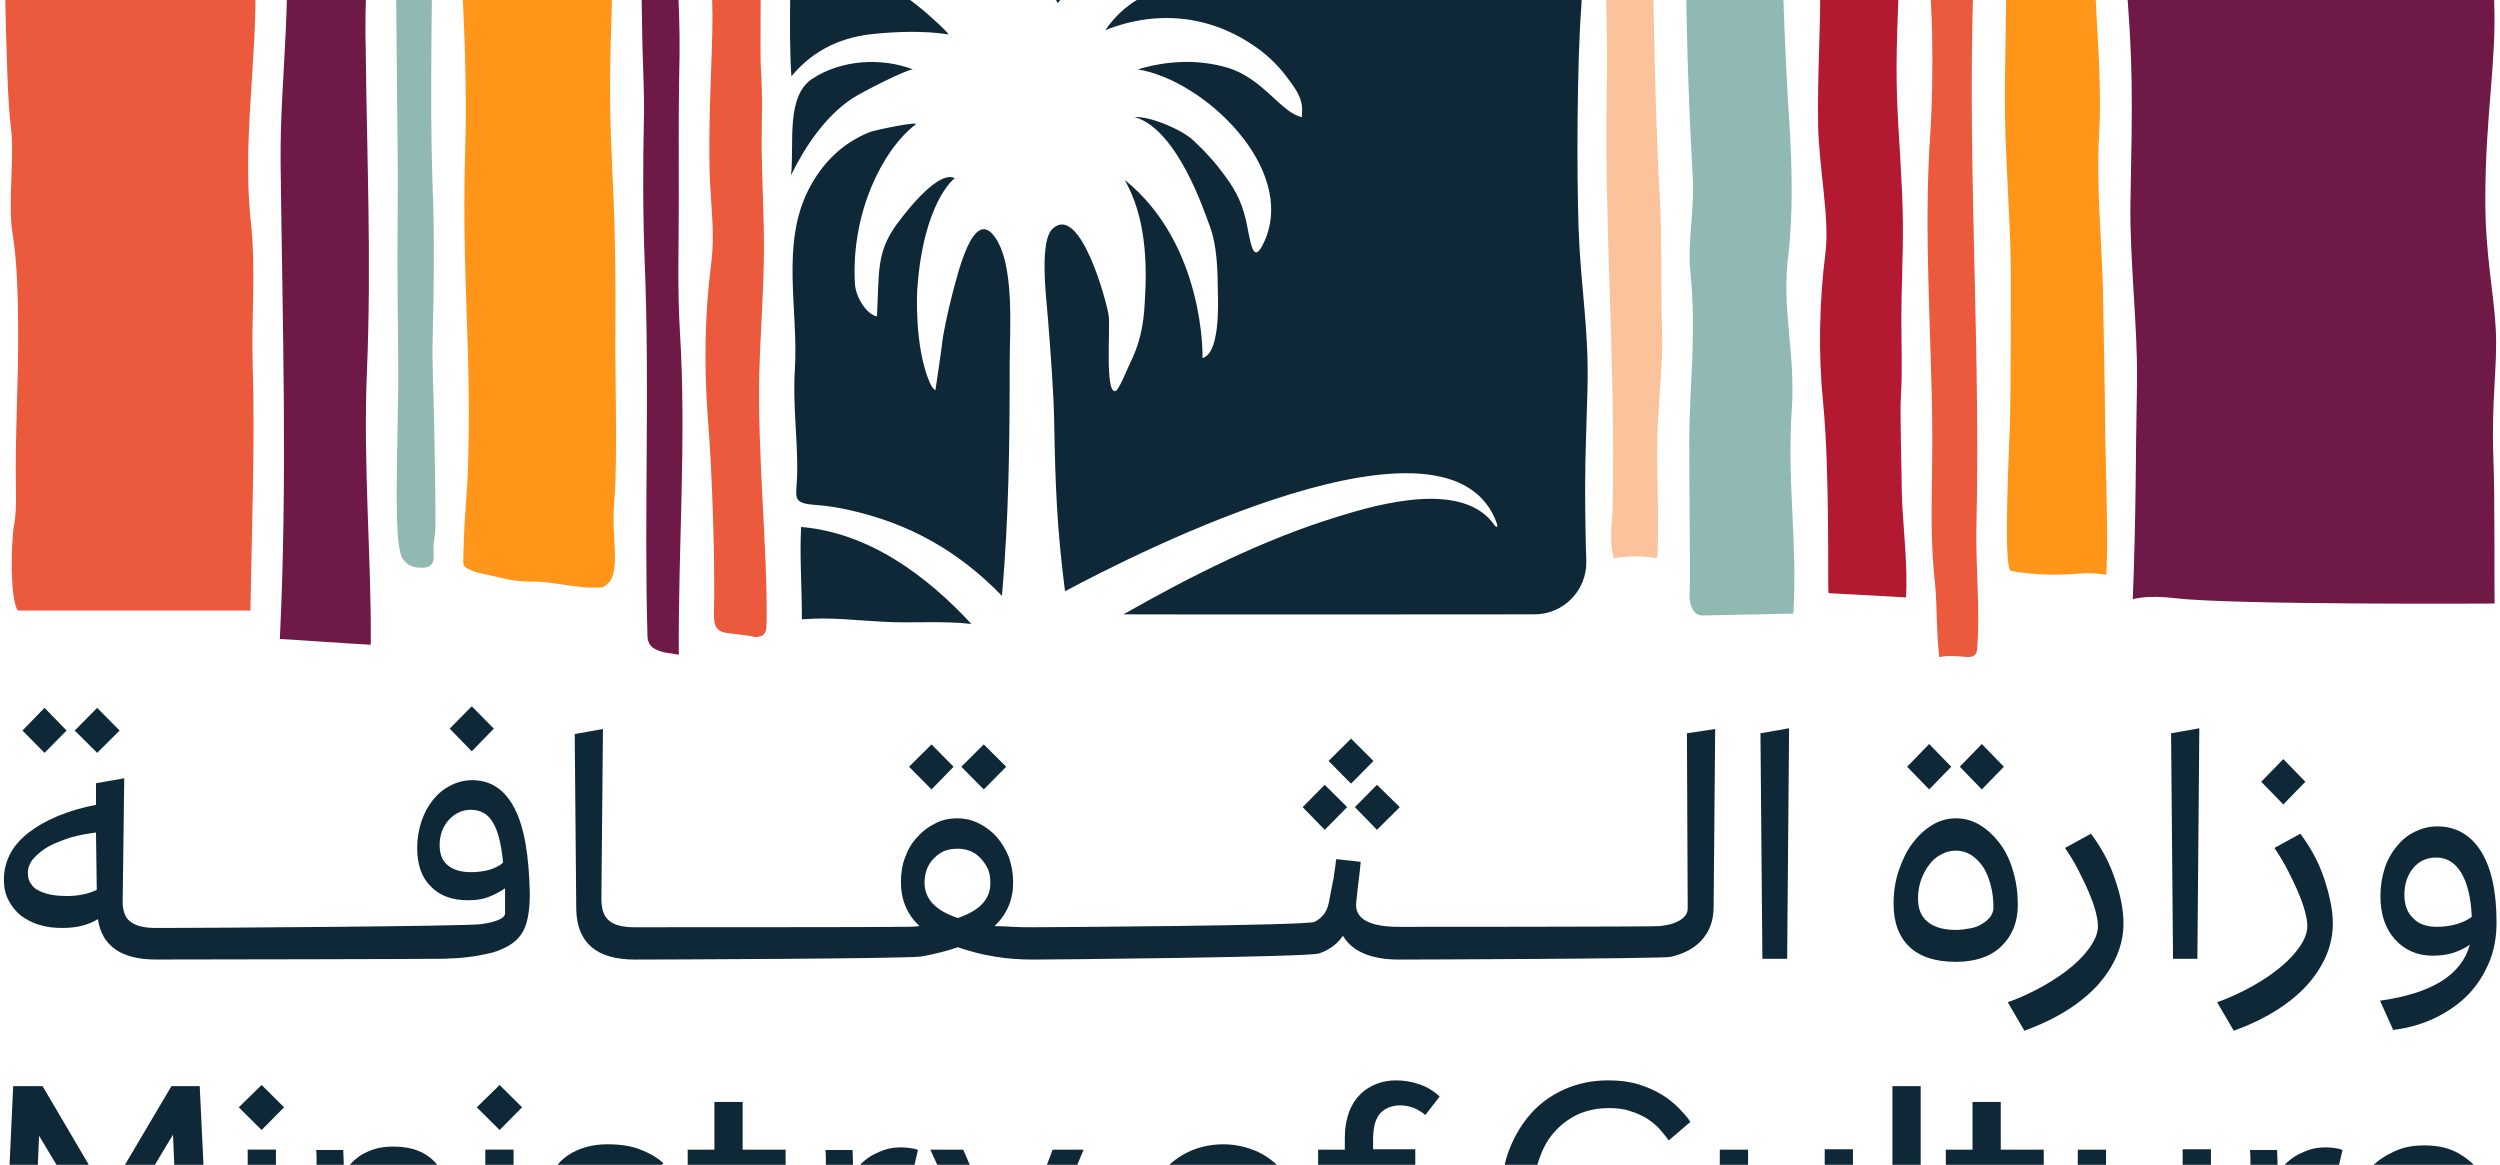 <svg width="88" height="41" viewBox="0 0 88 41" fill="none" xmlns="http://www.w3.org/2000/svg">
<g clip-path="url(#clip0_320_39241)">
<path d="M4.21 25.715L3.42 24.916L2.63 25.715L3.42 26.501L4.21 25.715Z" fill="#0F2837"/>
<path d="M2.344 25.715L1.567 24.916L0.791 25.715L1.567 26.501L2.344 25.715Z" fill="#0F2837"/>
<path d="M17.382 25.647L16.606 24.861L15.829 25.647L16.606 26.446L17.382 25.647Z" fill="#0F2837"/>
<path d="M18.118 28.465C17.778 27.801 17.287 27.462 16.62 27.462C16.347 27.462 16.088 27.53 15.857 27.652C15.612 27.774 15.421 27.936 15.244 28.153C15.067 28.37 14.931 28.627 14.835 28.912C14.74 29.21 14.685 29.508 14.685 29.846C14.685 30.429 14.835 30.876 15.162 31.201C15.475 31.526 15.911 31.689 16.47 31.689C16.729 31.689 16.96 31.662 17.178 31.581C17.396 31.499 17.601 31.391 17.778 31.269V32.15C17.778 32.312 17.505 32.447 16.947 32.529C16.388 32.61 6.88 32.664 5.776 32.664H5.477C5.054 32.664 4.768 32.583 4.578 32.434C4.387 32.285 4.305 32.014 4.319 31.662L4.373 27.395L3.379 27.571V28.329C2.357 28.532 1.567 28.871 0.995 29.318C0.423 29.765 0.137 30.321 0.137 30.971C0.137 31.242 0.191 31.486 0.3 31.689C0.409 31.906 0.559 32.082 0.736 32.231C0.927 32.366 1.145 32.488 1.39 32.556C1.649 32.637 1.908 32.664 2.194 32.664C2.684 32.664 3.093 32.569 3.447 32.353C3.583 33.301 4.278 33.775 5.477 33.775H5.776C6.226 33.775 15.298 33.761 15.639 33.748C15.979 33.734 16.279 33.721 16.538 33.68C16.797 33.653 17.028 33.599 17.219 33.558C17.41 33.518 17.587 33.45 17.75 33.369C18.077 33.22 18.309 33.003 18.445 32.718C18.581 32.434 18.649 32.014 18.649 31.445C18.622 30.131 18.459 29.128 18.118 28.465ZM17.219 30.619C17.015 30.673 16.797 30.7 16.579 30.7C16.225 30.7 15.952 30.619 15.761 30.456C15.571 30.307 15.475 30.063 15.475 29.752C15.475 29.399 15.584 29.101 15.789 28.871C15.993 28.641 16.265 28.505 16.565 28.505C16.906 28.505 17.165 28.641 17.342 28.939C17.532 29.237 17.641 29.698 17.709 30.361C17.601 30.47 17.437 30.551 17.219 30.619ZM2.344 31.54C2.166 31.54 1.989 31.526 1.826 31.499C1.662 31.472 1.513 31.418 1.39 31.364C1.254 31.296 1.158 31.228 1.09 31.106C1.009 31.012 0.981 30.876 0.981 30.727C0.981 30.537 1.049 30.375 1.186 30.212C1.322 30.063 1.499 29.914 1.717 29.792C1.935 29.67 2.207 29.576 2.48 29.481C2.766 29.399 3.066 29.345 3.379 29.305L3.406 31.323C3.093 31.472 2.739 31.54 2.344 31.54Z" fill="#0F2837"/>
<path d="M33.566 26.989L32.789 26.203L31.999 26.989L32.789 27.788L33.566 26.989Z" fill="#0F2837"/>
<path d="M35.418 26.989L34.628 26.203L33.838 26.989L34.628 27.788L35.418 26.989Z" fill="#0F2837"/>
<path d="M48.346 26.786L47.556 26L46.766 26.786L47.556 27.585L48.346 26.786Z" fill="#0F2837"/>
<path d="M48.469 29.21L49.273 28.411L48.469 27.625L47.692 28.411L48.469 29.21Z" fill="#0F2837"/>
<path d="M47.42 28.411L46.63 27.625L45.853 28.411L46.63 29.21L47.42 28.411Z" fill="#0F2837"/>
<path d="M59.38 25.811L59.407 31.975C59.407 32.097 59.366 32.192 59.271 32.286C59.176 32.381 59.067 32.435 58.93 32.49C58.794 32.544 58.631 32.571 58.454 32.598C58.277 32.625 49.422 32.625 49.245 32.625C48.251 32.625 47.733 32.368 47.733 31.853C47.733 31.785 47.76 31.596 47.787 31.311C47.815 31.027 47.869 30.701 47.896 30.336L47.038 30.241C47.011 30.349 47.011 30.485 46.984 30.62C46.956 30.756 46.956 30.905 46.916 31.04C46.888 31.176 46.861 31.325 46.834 31.46C46.807 31.596 46.793 31.718 46.766 31.812C46.698 32.11 46.534 32.314 46.275 32.449C46.017 32.584 36.93 32.639 36.372 32.639C36.113 32.639 35.882 32.639 35.65 32.625C35.418 32.612 35.214 32.598 35.01 32.598C35.446 32.178 35.663 31.677 35.663 31.054C35.663 30.742 35.609 30.458 35.514 30.173C35.405 29.902 35.255 29.658 35.091 29.469C34.914 29.266 34.696 29.103 34.451 28.981C34.206 28.859 33.961 28.805 33.688 28.805C33.416 28.805 33.157 28.859 32.925 28.981C32.68 29.103 32.476 29.252 32.285 29.469C32.094 29.672 31.958 29.902 31.863 30.173C31.754 30.444 31.713 30.742 31.713 31.054C31.713 31.677 31.931 32.192 32.367 32.598C32.163 32.625 31.945 32.625 31.713 32.625C31.482 32.639 22.573 32.639 22.327 32.639C21.905 32.639 21.619 32.557 21.442 32.408C21.251 32.259 21.169 31.988 21.169 31.636L21.224 25.662L20.23 25.838L20.284 32.016C20.311 33.181 20.992 33.777 22.355 33.777C22.831 33.777 31.972 33.75 32.435 33.668C32.885 33.587 33.321 33.479 33.716 33.343C34.124 33.479 34.547 33.6 34.996 33.668C35.459 33.75 35.922 33.777 36.386 33.777C36.917 33.777 46.057 33.695 46.439 33.56C46.82 33.424 47.093 33.208 47.27 32.937C47.597 33.492 48.264 33.777 49.245 33.777C49.558 33.777 58.522 33.749 58.808 33.682C59.094 33.614 59.353 33.519 59.571 33.37C59.789 33.235 59.979 33.032 60.116 32.788C60.252 32.544 60.32 32.246 60.32 31.907L60.374 25.662L59.38 25.811ZM33.716 32.314C32.939 32.056 32.544 31.65 32.544 31.067C32.544 30.905 32.571 30.742 32.626 30.593C32.68 30.458 32.762 30.322 32.871 30.214C32.98 30.105 33.103 30.011 33.239 29.956C33.375 29.902 33.538 29.875 33.702 29.875C33.865 29.875 34.015 29.902 34.151 29.956C34.288 30.011 34.41 30.092 34.519 30.214C34.628 30.322 34.71 30.458 34.778 30.593C34.833 30.729 34.86 30.891 34.86 31.067C34.873 31.65 34.478 32.056 33.716 32.314Z" fill="#0F2837"/>
<path d="M62.036 33.749L61.968 25.811L62.976 25.635L62.908 33.749H62.036Z" fill="#0F2837"/>
<path d="M71.027 31.866C71.027 32.462 70.823 32.949 70.441 33.315C70.06 33.681 69.515 33.857 68.847 33.857C68.139 33.857 67.581 33.681 67.213 33.329C66.845 32.976 66.654 32.475 66.654 31.825C66.654 31.405 66.709 31.026 66.831 30.66C66.954 30.294 67.104 29.969 67.308 29.698C67.513 29.427 67.731 29.21 68.003 29.048C68.262 28.885 68.548 28.804 68.847 28.804C69.161 28.804 69.433 28.885 69.706 29.048C69.965 29.21 70.196 29.427 70.4 29.698C70.605 29.969 70.755 30.294 70.864 30.673C70.973 31.039 71.027 31.432 71.027 31.866ZM67.907 27.788L67.131 26.989L67.907 26.189L68.684 26.989L67.907 27.788ZM70.169 31.974C70.169 31.676 70.142 31.405 70.073 31.161C70.005 30.904 69.924 30.701 69.801 30.511C69.678 30.335 69.542 30.199 69.379 30.091C69.215 29.996 69.038 29.942 68.847 29.942C68.67 29.942 68.493 29.983 68.33 30.077C68.166 30.159 68.016 30.281 67.907 30.443C67.785 30.592 67.703 30.768 67.621 30.971C67.553 31.175 67.513 31.391 67.513 31.622C67.513 31.988 67.621 32.258 67.853 32.448C68.085 32.638 68.412 32.733 68.847 32.733C69.025 32.733 69.188 32.706 69.352 32.678C69.515 32.651 69.651 32.597 69.774 32.516C69.896 32.448 69.978 32.367 70.06 32.272C70.128 32.164 70.169 32.069 70.169 31.974ZM69.76 27.788L68.984 26.989L69.76 26.189L70.537 26.989L69.76 27.788Z" fill="#0F2837"/>
<path d="M70.673 35.279C71.136 35.117 71.558 34.913 71.94 34.697C72.321 34.48 72.662 34.25 72.948 34.006C73.234 33.762 73.452 33.518 73.602 33.288C73.765 33.044 73.847 32.814 73.847 32.597C73.847 32.462 73.82 32.285 73.765 32.082C73.711 31.879 73.629 31.649 73.52 31.391C73.411 31.134 73.288 30.89 73.152 30.619C73.016 30.348 72.852 30.091 72.689 29.847L73.602 29.346C73.956 29.82 74.242 30.335 74.433 30.904C74.637 31.473 74.746 32.014 74.746 32.502C74.746 33.288 74.433 34.006 73.833 34.683C73.234 35.333 72.376 35.875 71.259 36.282L70.673 35.279Z" fill="#0F2837"/>
<path d="M76.49 33.749L76.422 25.811L77.416 25.635L77.348 33.749H76.49Z" fill="#0F2837"/>
<path d="M78.043 35.28C78.493 35.118 78.928 34.915 79.31 34.698C79.691 34.481 80.032 34.251 80.318 34.007C80.604 33.763 80.822 33.519 80.972 33.289C81.135 33.045 81.217 32.815 81.217 32.598C81.217 32.463 81.19 32.286 81.135 32.083C81.081 31.88 80.999 31.65 80.89 31.392C80.781 31.135 80.658 30.891 80.522 30.62C80.386 30.349 80.222 30.092 80.059 29.848L80.972 29.347C81.326 29.821 81.612 30.336 81.803 30.905C81.993 31.474 82.116 32.016 82.116 32.503C82.116 33.289 81.803 34.007 81.203 34.684C80.604 35.334 79.746 35.876 78.629 36.283L78.043 35.28ZM80.372 28.317L79.596 27.518L80.372 26.719L81.149 27.518L80.372 28.317Z" fill="#0F2837"/>
<path d="M83.777 35.225C85.603 34.967 86.652 34.317 86.938 33.247C86.774 33.382 86.57 33.464 86.338 33.545C86.12 33.612 85.875 33.64 85.63 33.64C85.072 33.64 84.635 33.436 84.295 33.057C83.954 32.678 83.791 32.163 83.791 31.54C83.791 31.188 83.846 30.863 83.941 30.564C84.036 30.267 84.186 30.009 84.363 29.792C84.54 29.576 84.745 29.399 85.003 29.277C85.249 29.156 85.507 29.088 85.793 29.088C86.447 29.088 86.965 29.386 87.333 29.968C87.701 30.564 87.878 31.391 87.878 32.475C87.878 32.976 87.796 33.45 87.619 33.87C87.442 34.29 87.197 34.683 86.883 35.008C86.57 35.333 86.175 35.604 85.739 35.821C85.289 36.037 84.799 36.186 84.24 36.254L83.777 35.225ZM85.78 32.624C86.011 32.624 86.243 32.596 86.475 32.529C86.692 32.461 86.87 32.38 87.006 32.271C86.979 31.608 86.856 31.093 86.638 30.727C86.42 30.361 86.12 30.185 85.753 30.185C85.426 30.185 85.153 30.307 84.949 30.551C84.745 30.795 84.635 31.106 84.635 31.499C84.635 31.851 84.731 32.122 84.949 32.326C85.14 32.529 85.426 32.624 85.78 32.624Z" fill="#0F2837"/>
<path d="M0.464 38.232H1.499L3.76 42.08L6.035 38.232H7.03L7.384 45.629H6.321L6.09 39.939L3.992 43.434H3.447L1.376 39.98L1.131 45.629H0.123L0.464 38.232Z" fill="#0F2837"/>
<path d="M9.209 38.191L9.999 38.977L9.209 39.776L8.405 38.977L9.209 38.191ZM8.719 40.467H9.713V45.629H8.719V40.467Z" fill="#0F2837"/>
<path d="M11.143 45.629V41.01V40.806C11.143 40.739 11.143 40.63 11.13 40.481H12.083L12.111 41.254C12.179 41.172 12.261 41.064 12.356 40.955C12.451 40.847 12.574 40.752 12.71 40.657C12.846 40.576 13.023 40.495 13.2 40.441C13.391 40.386 13.609 40.359 13.841 40.359C14.522 40.359 15.012 40.563 15.353 40.955C15.68 41.348 15.843 41.89 15.843 42.554V45.643H14.849V42.622C14.849 42.134 14.753 41.795 14.536 41.565C14.331 41.335 14.031 41.226 13.65 41.226C13.364 41.226 13.119 41.281 12.928 41.403C12.724 41.524 12.574 41.673 12.465 41.863C12.342 42.053 12.261 42.27 12.206 42.513C12.152 42.757 12.124 43.001 12.124 43.258V45.656H11.143V45.629Z" fill="#0F2837"/>
<path d="M17.587 38.191L18.377 38.977L17.587 39.776L16.783 38.977L17.587 38.191ZM17.083 40.467H18.077V45.629H17.083V40.467Z" fill="#0F2837"/>
<path d="M19.766 44.33C19.957 44.519 20.175 44.655 20.434 44.777C20.692 44.885 20.992 44.939 21.333 44.939C21.66 44.939 21.946 44.885 22.164 44.777C22.382 44.669 22.491 44.506 22.491 44.276C22.491 44.154 22.463 44.059 22.409 43.964C22.354 43.883 22.273 43.801 22.164 43.734C22.055 43.666 21.905 43.598 21.701 43.544C21.51 43.49 21.278 43.422 20.992 43.354C20.788 43.314 20.597 43.26 20.393 43.178C20.188 43.097 20.025 43.002 19.861 42.88C19.712 42.758 19.575 42.609 19.48 42.433C19.385 42.257 19.344 42.054 19.344 41.81C19.344 41.553 19.398 41.336 19.521 41.16C19.63 40.97 19.78 40.808 19.984 40.672C20.188 40.537 20.393 40.442 20.638 40.374C20.883 40.306 21.128 40.279 21.387 40.279C21.823 40.279 22.204 40.334 22.518 40.455C22.831 40.577 23.117 40.726 23.349 40.943L22.804 41.634C22.654 41.498 22.45 41.377 22.218 41.268C21.987 41.173 21.714 41.133 21.387 41.133C21.074 41.133 20.801 41.187 20.624 41.282C20.42 41.377 20.338 41.553 20.338 41.797C20.338 42.013 20.474 42.176 20.72 42.284C20.979 42.393 21.319 42.487 21.728 42.596C21.973 42.65 22.204 42.731 22.409 42.799C22.613 42.88 22.804 42.975 22.967 43.097C23.131 43.219 23.253 43.368 23.349 43.544C23.43 43.72 23.485 43.937 23.485 44.194C23.485 44.452 23.43 44.682 23.308 44.872C23.185 45.075 23.035 45.237 22.817 45.359C22.613 45.495 22.395 45.59 22.123 45.657C21.864 45.725 21.578 45.752 21.305 45.752C20.325 45.752 19.589 45.495 19.099 44.967L19.766 44.33Z" fill="#0F2837"/>
<path d="M25.147 41.295H24.207V40.469H25.147V38.789H26.141V40.469H27.654V41.295H26.141V43.842C26.141 44.262 26.209 44.546 26.346 44.696C26.482 44.844 26.659 44.926 26.891 44.926C27.095 44.926 27.245 44.899 27.381 44.844C27.504 44.79 27.64 44.696 27.762 44.587L28.226 45.197C28.008 45.4 27.79 45.562 27.558 45.644C27.326 45.725 27.068 45.779 26.741 45.779C26.196 45.779 25.787 45.63 25.528 45.332C25.27 45.034 25.147 44.574 25.147 43.95V41.295Z" fill="#0F2837"/>
<path d="M29.07 45.629V40.969V40.793C29.07 40.725 29.07 40.617 29.057 40.481H30.01L30.037 41.308C30.092 41.227 30.174 41.118 30.269 41.01C30.364 40.901 30.487 40.807 30.623 40.712C30.759 40.631 30.923 40.549 31.114 40.481C31.304 40.414 31.509 40.387 31.74 40.387C31.849 40.387 31.958 40.4 32.053 40.414C32.149 40.427 32.231 40.441 32.312 40.481L32.094 41.416C31.958 41.362 31.781 41.335 31.577 41.335C31.359 41.335 31.154 41.376 30.977 41.457C30.787 41.538 30.637 41.66 30.501 41.796C30.364 41.931 30.255 42.107 30.187 42.297C30.106 42.5 30.065 42.69 30.065 42.906V45.629H29.07Z" fill="#0F2837"/>
<path d="M33.334 46.89C33.416 46.958 33.497 47.012 33.593 47.066C33.688 47.12 33.811 47.147 33.96 47.147C34.083 47.147 34.178 47.12 34.274 47.066C34.369 47.012 34.437 46.931 34.505 46.822C34.573 46.714 34.642 46.578 34.71 46.443C34.778 46.294 34.846 46.118 34.928 45.915L35.064 45.589L32.748 40.469H33.906L35.581 44.357L37.053 40.469H38.142L36.058 45.495C35.963 45.739 35.854 45.996 35.759 46.28C35.663 46.565 35.527 46.836 35.391 47.093C35.241 47.35 35.064 47.567 34.846 47.73C34.628 47.906 34.355 47.987 34.029 47.987C33.77 47.987 33.538 47.96 33.375 47.879C33.198 47.811 33.048 47.716 32.898 47.594L33.334 46.89Z" fill="#0F2837"/>
<path d="M43.06 45.779C42.665 45.779 42.297 45.698 41.943 45.562C41.616 45.427 41.317 45.224 41.071 44.967C40.826 44.709 40.649 44.425 40.499 44.086C40.363 43.761 40.295 43.409 40.295 43.029C40.295 42.65 40.363 42.298 40.499 41.973C40.636 41.648 40.826 41.349 41.071 41.092C41.317 40.835 41.603 40.645 41.943 40.496C42.27 40.361 42.652 40.279 43.06 40.279C43.455 40.279 43.823 40.361 44.164 40.496C44.491 40.632 44.79 40.835 45.035 41.092C45.281 41.349 45.471 41.634 45.608 41.973C45.744 42.298 45.812 42.65 45.812 43.029C45.812 43.409 45.744 43.761 45.608 44.086C45.471 44.411 45.281 44.709 45.035 44.967C44.79 45.224 44.491 45.413 44.164 45.562C43.823 45.712 43.455 45.779 43.06 45.779ZM43.06 44.912C43.319 44.912 43.564 44.858 43.782 44.75C44 44.641 44.177 44.492 44.327 44.33C44.477 44.154 44.586 43.964 44.668 43.734C44.749 43.503 44.79 43.273 44.79 43.043C44.79 42.813 44.749 42.582 44.668 42.352C44.586 42.122 44.463 41.932 44.327 41.756C44.177 41.58 44 41.444 43.782 41.336C43.578 41.228 43.333 41.173 43.06 41.173C42.801 41.173 42.556 41.228 42.338 41.336C42.12 41.444 41.943 41.593 41.793 41.756C41.644 41.932 41.535 42.122 41.453 42.352C41.371 42.582 41.33 42.812 41.33 43.056C41.33 43.3 41.371 43.531 41.453 43.747C41.535 43.964 41.657 44.167 41.793 44.343C41.943 44.519 42.12 44.655 42.338 44.763C42.543 44.858 42.788 44.912 43.06 44.912Z" fill="#0F2837"/>
<path d="M47.338 41.294H46.398V40.468H47.338V40.048C47.338 39.696 47.393 39.398 47.488 39.14C47.584 38.883 47.72 38.679 47.883 38.517C48.047 38.354 48.251 38.233 48.455 38.151C48.673 38.07 48.891 38.029 49.136 38.029C49.409 38.029 49.681 38.07 49.954 38.165C50.213 38.246 50.458 38.395 50.676 38.598L50.172 39.248C49.899 39.018 49.6 38.91 49.286 38.91C49 38.91 48.755 39.005 48.592 39.181C48.414 39.37 48.333 39.682 48.333 40.129V40.454H49.818V41.281H48.333V45.615H47.338V41.294Z" fill="#0F2837"/>
<path d="M59.489 44.329C59.407 44.464 59.284 44.613 59.107 44.789C58.93 44.965 58.726 45.114 58.48 45.277C58.235 45.439 57.949 45.561 57.636 45.656C57.323 45.751 56.968 45.805 56.587 45.805C56.042 45.805 55.538 45.71 55.075 45.521C54.625 45.318 54.23 45.06 53.904 44.708C53.577 44.369 53.318 43.949 53.141 43.489C52.95 43.014 52.868 42.5 52.868 41.944C52.868 41.402 52.95 40.901 53.141 40.427C53.331 39.953 53.577 39.547 53.904 39.181C54.23 38.815 54.625 38.544 55.075 38.341C55.538 38.138 56.042 38.029 56.601 38.029C56.996 38.029 57.35 38.07 57.663 38.165C57.977 38.26 58.249 38.382 58.494 38.531C58.726 38.666 58.93 38.842 59.094 39.005C59.257 39.181 59.407 39.33 59.502 39.492L58.739 40.143C58.658 40.021 58.535 39.885 58.426 39.75C58.303 39.614 58.154 39.492 57.99 39.384C57.813 39.276 57.622 39.181 57.391 39.113C57.173 39.032 56.9 39.005 56.628 39.005C56.219 39.005 55.851 39.086 55.525 39.235C55.211 39.384 54.925 39.601 54.694 39.872C54.462 40.129 54.298 40.454 54.176 40.806C54.053 41.172 53.999 41.538 53.999 41.944C53.999 42.351 54.067 42.717 54.19 43.069C54.312 43.421 54.489 43.719 54.707 43.99C54.925 44.247 55.198 44.45 55.525 44.599C55.838 44.735 56.206 44.816 56.601 44.816C56.928 44.816 57.227 44.776 57.472 44.681C57.718 44.599 57.922 44.491 58.086 44.369C58.249 44.247 58.399 44.125 58.508 44.003C58.617 43.882 58.712 43.787 58.78 43.692L59.489 44.329Z" fill="#0F2837"/>
<path d="M60.538 40.469H61.532V43.503C61.532 43.991 61.628 44.343 61.832 44.56C62.036 44.776 62.323 44.885 62.704 44.885C62.99 44.885 63.235 44.831 63.426 44.709C63.617 44.587 63.767 44.438 63.889 44.248C64.012 44.059 64.094 43.842 64.148 43.598C64.189 43.354 64.23 43.11 64.23 42.853V40.455H65.224V45.088V45.291C65.224 45.4 65.224 45.508 65.238 45.603H64.284L64.257 44.844C64.189 44.925 64.107 45.034 64.012 45.129C63.916 45.224 63.794 45.332 63.644 45.413C63.508 45.495 63.331 45.562 63.154 45.63C62.963 45.684 62.758 45.711 62.513 45.711C61.832 45.711 61.342 45.508 61.015 45.129C60.702 44.749 60.524 44.208 60.524 43.53L60.538 40.469Z" fill="#0F2837"/>
<path d="M67.608 38.232H66.613V45.629H67.608V38.232Z" fill="#0F2837"/>
<path d="M69.433 41.295H68.493V40.469H69.433V38.789H70.427V40.469H71.94V41.295H70.427V43.842C70.427 44.262 70.496 44.546 70.632 44.696C70.768 44.844 70.945 44.926 71.177 44.926C71.381 44.926 71.531 44.899 71.667 44.844C71.79 44.79 71.926 44.696 72.049 44.587L72.512 45.197C72.294 45.4 72.076 45.562 71.858 45.644C71.626 45.725 71.368 45.779 71.04 45.779C70.496 45.779 70.087 45.63 69.828 45.332C69.569 45.034 69.447 44.574 69.447 43.95L69.433 41.295Z" fill="#0F2837"/>
<path d="M73.139 40.469H74.133V43.503C74.133 43.991 74.228 44.343 74.433 44.56C74.637 44.776 74.923 44.885 75.305 44.885C75.591 44.885 75.836 44.831 76.026 44.709C76.217 44.587 76.367 44.438 76.49 44.248C76.612 44.059 76.694 43.842 76.749 43.598C76.789 43.354 76.83 43.11 76.83 42.853V40.455H77.825V45.088V45.291C77.825 45.4 77.825 45.508 77.838 45.603H76.885L76.858 44.844C76.789 44.925 76.708 45.034 76.612 45.129C76.517 45.224 76.394 45.332 76.245 45.413C76.108 45.495 75.931 45.562 75.754 45.63C75.563 45.684 75.359 45.711 75.114 45.711C74.433 45.711 73.942 45.508 73.615 45.129C73.302 44.749 73.125 44.208 73.125 43.53L73.139 40.469Z" fill="#0F2837"/>
<path d="M79.214 45.629V40.969V40.793C79.214 40.725 79.214 40.617 79.2 40.481H80.154L80.181 41.308C80.236 41.227 80.317 41.118 80.413 41.01C80.508 40.901 80.63 40.807 80.767 40.712C80.903 40.631 81.066 40.549 81.257 40.481C81.448 40.414 81.652 40.387 81.884 40.387C81.993 40.387 82.102 40.4 82.197 40.414C82.293 40.427 82.374 40.441 82.456 40.481L82.238 41.416C82.102 41.362 81.925 41.335 81.72 41.335C81.502 41.335 81.298 41.376 81.121 41.457C80.93 41.538 80.78 41.66 80.644 41.796C80.508 41.931 80.399 42.107 80.331 42.297C80.249 42.5 80.208 42.69 80.208 42.906V45.629H79.214Z" fill="#0F2837"/>
<path d="M87.728 44.87C87.673 44.938 87.578 45.019 87.469 45.127C87.347 45.222 87.197 45.331 87.006 45.425C86.815 45.52 86.584 45.602 86.338 45.683C86.08 45.751 85.793 45.791 85.453 45.791C85.044 45.791 84.69 45.724 84.336 45.588C83.995 45.453 83.709 45.276 83.478 45.019C83.233 44.775 83.055 44.477 82.933 44.139C82.797 43.8 82.728 43.421 82.728 43.001C82.728 42.621 82.797 42.269 82.919 41.944C83.042 41.619 83.233 41.334 83.464 41.09C83.696 40.847 83.968 40.671 84.295 40.522C84.622 40.373 84.949 40.318 85.344 40.318C85.793 40.318 86.175 40.4 86.502 40.576C86.815 40.752 87.088 40.969 87.292 41.253C87.496 41.538 87.646 41.849 87.742 42.215C87.837 42.581 87.878 42.96 87.878 43.353H83.777C83.791 43.583 83.832 43.786 83.927 43.989C84.023 44.193 84.145 44.355 84.295 44.491C84.445 44.626 84.622 44.748 84.84 44.816C85.044 44.897 85.262 44.938 85.48 44.938C85.916 44.938 86.284 44.856 86.556 44.721C86.843 44.572 87.047 44.423 87.169 44.288L87.728 44.87ZM86.829 42.594C86.802 42.188 86.652 41.849 86.406 41.578C86.148 41.294 85.807 41.158 85.344 41.158C85.099 41.158 84.894 41.199 84.704 41.28C84.513 41.361 84.35 41.47 84.213 41.592C84.077 41.727 83.968 41.876 83.9 42.052C83.818 42.228 83.777 42.405 83.777 42.594H86.829Z" fill="#0F2837"/>
<path d="M69.624 -3.586C69.079 3.811 69.746 11.167 69.569 18.618C69.542 19.986 69.706 21.449 69.597 22.831C69.583 22.993 69.542 23.115 69.283 23.129C68.943 23.102 68.602 23.061 68.261 23.129C68.153 22.14 68.193 21.381 68.112 20.528C67.907 18.672 68.03 17.155 68.016 15.136C67.989 11.668 67.703 8.146 67.948 4.692C68.03 3.459 68.044 1.44 67.975 0.208C67.907 -1.052 67.839 -1.973 67.921 -3.572C68.534 -3.653 69.093 -3.653 69.624 -3.586Z" fill="#EB5A3C"/>
<path d="M7.942 -5.672C8.541 -5.617 8.827 -5.428 8.868 -4.75C8.936 -3.734 8.786 -3.193 8.895 -2.19C9.263 1.115 8.473 4.461 8.827 7.78C9.018 9.528 8.841 11.099 8.895 12.847C8.977 15.461 8.868 18.428 8.814 21.49H0.627C0.341 21.083 0.395 19.051 0.49 18.523C0.572 18.062 0.572 17.588 0.559 17.114C0.531 15.19 0.654 13.47 0.64 11.546C0.627 10.422 0.613 9.284 0.436 8.173C0.273 7.184 0.518 5.464 0.382 4.461C0.191 3.215 0.095 -4.195 0.164 -5.617C0.15 -5.631 6.975 -5.766 7.942 -5.672Z" fill="#EB5A3C"/>
<path d="M22.954 -3.939C22.478 -4.115 22.559 -3.56 22.559 -3.275C22.559 -3.004 22.559 -2.842 22.546 -2.476C22.532 -1.771 22.6 0.193 22.6 0.897C22.614 2.076 22.682 3.119 22.668 4.04C22.628 5.788 22.628 7.549 22.696 9.31C22.873 13.672 22.668 18.061 22.791 22.396C22.805 22.762 23.05 22.884 23.39 22.965L23.894 23.046C23.867 19.334 24.167 15.433 23.935 11.721C23.84 10.163 23.894 8.633 23.894 7.075C23.894 5.585 23.881 4.108 23.908 2.618C23.935 1.71 23.922 0.816 23.881 -0.092C23.854 -1.202 23.908 -3.356 23.608 -3.654C23.445 -3.844 23.254 -3.83 22.954 -3.939Z" fill="#6E1946"/>
<path d="M14.863 19.985C15.353 19.972 15.258 19.606 15.258 19.308C15.258 19.037 15.326 18.875 15.326 18.509C15.339 17.791 15.299 15.813 15.285 15.108C15.271 13.916 15.203 12.873 15.23 11.938C15.271 10.164 15.299 8.403 15.23 6.628C15.081 2.225 15.312 -2.191 15.203 -6.566C15.19 -6.946 14.944 -6.959 14.509 -6.986L13.909 -6.959C13.909 -3.207 13.95 0.776 13.991 4.772C14.018 6.33 13.991 7.549 13.991 9.107C13.991 10.611 14.018 11.803 14.018 13.307C14.018 14.106 13.991 14.973 13.977 16.084C13.964 17.208 13.909 19.335 14.182 19.674C14.372 19.931 14.563 19.985 14.863 19.985Z" fill="#91B9B4"/>
<path d="M25.637 22.288C25.188 22.234 25.12 22.031 25.133 21.516C25.174 19.985 25.079 16.707 24.915 14.702C24.779 12.887 24.806 11.031 25.038 9.243C25.188 7.996 24.97 7.075 24.97 5.531C24.956 3.512 25.079 1.927 25.079 0.559C25.065 -0.281 25.052 -1.121 24.997 -1.961C24.97 -2.746 24.97 -4.48 24.97 -4.67C25.106 -4.711 25.569 -4.697 25.692 -4.697C26.128 -4.656 26.346 -4.602 26.645 -4.44C26.836 -3.64 26.782 -1.947 26.782 -0.999C26.782 -0.443 26.754 1.86 26.782 2.401C26.85 3.323 26.809 4.244 26.809 5.165C26.823 6.33 26.891 7.522 26.891 8.687C26.891 10.177 26.768 11.654 26.727 13.144C26.659 15.894 27.013 19.43 26.986 21.719C26.972 22.18 27.027 22.424 26.55 22.424C26.55 22.396 26.087 22.342 25.637 22.288Z" fill="#EB5A3C"/>
<path d="M67.09 21.028C67.172 19.89 66.941 18.129 66.941 17.208C66.941 16.666 66.872 14.458 66.913 13.916C66.968 13.036 66.927 12.128 66.927 11.234C66.927 10.096 66.995 8.958 66.981 7.82C66.968 6.371 66.832 4.948 66.777 3.499C66.668 0.505 67.118 -3.491 66.927 -5.605C66.164 -5.767 65.238 -5.808 64.216 -5.794C63.957 -4.128 64.025 -2.448 64.066 -0.416C64.094 0.911 63.971 2.442 63.998 4.406C64.025 5.896 64.407 7.671 64.257 8.89C64.039 10.624 63.998 12.426 64.175 14.187C64.42 16.707 64.325 20.825 64.366 20.879L67.09 21.028Z" fill="#B41932"/>
<path d="M75.073 21.096C75.196 17.994 75.168 16.124 75.223 13.442C75.25 11.545 74.964 9.161 74.991 7.17C75.059 3.512 75.1 2.266 74.801 -1.135C74.733 -1.893 74.841 -3.329 74.814 -4.101C74.787 -4.616 74.773 -5.266 74.76 -5.781C74.76 -5.781 77.28 -5.239 79.228 -5.646C82.334 -6.296 87.483 -5.619 87.483 -5.619C87.796 -5.09 87.837 -3.885 87.823 -3.6C87.769 -1.365 87.728 -2.151 87.796 0.085C87.878 2.198 87.483 4.067 87.483 7.034C87.483 8.985 87.783 10.285 87.851 11.586C87.919 12.927 87.687 14.051 87.769 16.178C87.823 17.492 87.796 20.933 87.81 21.245C87.81 21.245 78.547 21.299 76.558 21.055C75.523 20.933 75.073 21.096 75.073 21.096Z" fill="#6E1946"/>
<path d="M58.114 -6.919C58.168 -2.286 58.195 2.849 58.427 7.035C58.508 8.43 58.454 10.178 58.508 11.762C58.536 12.467 58.413 13.889 58.359 14.824C58.318 15.583 58.331 16.355 58.345 17.113C58.372 17.926 58.372 19.62 58.318 19.647C57.841 19.565 57.337 19.565 56.806 19.647C56.629 19.023 56.751 18.441 56.765 17.804C56.86 12.237 56.465 8.186 56.56 3.065C56.588 1.399 56.533 -0.877 56.411 -2.516C56.302 -3.952 56.343 -5.564 56.52 -6.986C57.078 -6.986 57.609 -6.973 58.114 -6.919Z" fill="#FAC39B"/>
<path d="M73.669 -6.662C73.806 -4.264 73.697 -2.692 73.751 -0.633C73.792 1.168 73.996 2.713 73.887 4.772C73.792 6.56 73.969 8.348 74.023 10.136C74.051 11.87 74.092 13.618 74.105 15.366C74.132 16.707 74.173 17.939 74.173 19.294C74.173 19.524 74.146 19.998 74.146 20.229C74.146 20.229 73.669 20.148 73.206 20.188C72.035 20.297 71.122 20.161 70.781 20.093C70.495 20.026 70.741 15.311 70.754 14.878C70.781 13.103 70.781 11.342 70.781 9.567C70.768 7.779 70.604 5.869 70.577 4.095C70.55 2.279 70.645 0.586 70.604 -1.216C70.564 -3.045 70.509 -4.589 70.454 -6.418C70.441 -6.784 70.795 -6.987 71.394 -6.824C72.13 -6.635 72.961 -6.892 73.669 -6.662Z" fill="#FF9619"/>
<path d="M11.961 -4.425C12.506 -4.344 12.915 -3.829 12.928 -3.22C12.942 -2.339 12.928 -1.567 12.901 -0.808C12.874 0.045 12.847 0.872 12.874 1.806C12.915 5.586 13.078 9.203 12.915 13.104C12.778 16.423 13.078 19.648 13.051 22.695C12.043 22.641 10.83 22.547 9.85 22.492C10.122 16.884 9.945 11.574 9.877 5.735C9.85 2.457 10.381 -0.117 9.918 -4.493C10.64 -4.547 11.321 -4.506 11.961 -4.425Z" fill="#6E1946"/>
<path d="M55.566 8.037C55.498 6.032 55.511 2.266 55.661 0.248C55.825 -1.987 55.28 -5.361 54.04 -5.293C52.964 -5.347 51.779 -5.225 50.689 -5.171C49.817 -5.13 48.714 -5.13 47.842 -5.049C46.357 -4.914 46.194 -5.117 44.695 -5.117C42.829 -5.117 41.222 -4.968 39.355 -4.968C37.557 -4.968 35.541 -5.008 33.743 -5.157C31.972 -5.293 30.092 -5.537 28.335 -5.483C28.076 -5.469 27.94 -4.345 27.885 -2.949C27.845 -1.608 27.749 1.291 27.858 2.686C28.689 1.684 29.711 1.304 30.732 1.196C31.55 1.115 32.49 1.074 33.375 1.21C33.457 1.223 32.803 0.6 32.258 0.167C31.945 -0.077 31.604 -0.321 31.223 -0.375C30.746 -0.443 30.256 -0.402 29.765 -0.43C30.119 -0.741 30.732 -1.5 32.245 -1.31C33.062 -1.202 34.424 0.207 34.914 -0.172C35.459 -0.592 35.241 -2.272 35.963 -2.462C36.563 -2.611 36.944 -0.375 37.23 0.112C37.884 -0.728 38.879 -1.337 39.941 -1.446C40.5 -1.513 42.216 -1.31 42.448 -0.497C42.448 -0.511 40.254 -0.89 38.906 1.061C40.827 0.302 42.775 0.559 44.409 1.806C44.859 2.158 45.158 2.51 45.458 2.93C45.894 3.526 45.84 3.784 45.826 4.122C45.117 3.987 44.45 2.754 43.224 2.388C42.189 2.077 41.085 2.131 40.05 2.442C42.393 2.822 45.635 5.924 44.518 8.471C44.15 9.297 44.055 8.742 43.919 8.051C43.769 7.224 43.537 6.764 43.142 6.222C42.802 5.748 42.434 5.341 42.012 4.949C41.644 4.583 40.486 4.082 39.941 4.122C41.453 4.542 42.42 7.536 42.543 7.848C42.856 8.62 42.856 9.514 42.87 10.327C42.883 10.801 42.924 12.454 42.325 12.602C42.339 12.602 42.42 8.606 39.587 6.33C40.322 7.617 40.391 9.202 40.295 10.652C40.254 11.464 40.118 12.115 39.75 12.846C39.669 13.009 39.383 13.74 39.26 13.768C38.892 13.849 39.083 11.532 39.028 11.126C38.96 10.625 38.034 7.184 37.067 8.037C36.576 8.457 36.822 10.394 36.89 11.248C36.971 12.291 37.094 13.835 37.108 14.892C37.148 17.073 37.203 18.617 37.489 20.812C40.023 19.457 51.125 13.808 52.705 18.468C52.719 18.617 52.623 18.509 52.623 18.509C51.534 16.897 48.578 17.723 47.093 18.184C44.45 18.997 41.93 20.27 39.546 21.625C43.469 21.638 49.531 21.625 54.013 21.625C55.048 21.625 55.865 20.771 55.838 19.742C55.811 18.983 55.797 18.075 55.797 17.113C55.797 16.003 55.852 14.824 55.879 13.713C55.934 11.546 55.648 10.245 55.566 8.037ZM33.525 10.34C33.375 10.909 33.171 11.871 33.157 12.128C33.13 12.386 32.926 13.74 32.926 13.74C32.844 13.686 32.789 13.591 32.735 13.483C32.176 12.223 32.285 10.232 32.285 10.232C32.49 7.102 33.607 6.263 33.607 6.276C33.103 5.992 32.095 7.17 31.55 7.915C30.841 8.904 30.95 9.582 30.869 11.139C30.487 11.058 30.106 10.435 30.092 9.961C29.956 7.522 31.046 5.287 32.231 4.38C32.367 4.258 30.882 4.556 30.61 4.651C29.643 5.043 28.948 5.734 28.471 6.655C27.477 8.579 28.103 10.868 27.981 12.982C27.899 14.201 28.076 15.393 28.062 16.612C28.049 17.534 27.817 17.71 28.744 17.777C29.111 17.804 29.465 17.859 29.833 17.94C32.013 18.414 33.743 19.403 35.269 20.974C35.514 18.17 35.541 15.569 35.541 12.752C35.541 11.641 35.732 9.243 34.983 8.295C34.233 7.333 33.702 9.703 33.525 10.34ZM28.199 18.549C28.144 19.647 28.226 20.514 28.226 21.801C29.302 21.72 29.956 21.828 31.032 21.882C32.067 21.95 33.171 21.841 34.193 21.963C32.626 20.27 30.596 18.753 28.199 18.549ZM29.97 3.485C30.351 3.228 31.945 2.429 32.136 2.442C30.991 2.009 29.615 2.117 28.621 2.754C27.64 3.364 27.967 5.07 27.845 6.168C28.321 5.179 29.057 4.095 29.97 3.485Z" fill="#0F2837"/>
<path d="M62.391 -4.778C62.527 -4.751 62.65 -4.643 62.65 -4.494C62.732 -1.459 62.786 1.277 62.99 4.42C63.072 5.666 63.127 7.509 62.95 8.972C62.704 10.896 63.208 12.453 63.072 14.391C62.895 16.951 63.276 19.037 63.127 21.598L59.939 21.665C59.68 21.679 59.435 21.421 59.476 20.812C59.503 20.202 59.462 17.574 59.462 15.596C59.462 13.618 59.721 11.79 59.503 9.581C59.394 8.498 59.653 7.346 59.585 6.263C59.476 4.298 59.408 2.564 59.367 0.6C59.34 -0.565 59.367 -2.353 59.34 -3.505C59.312 -4.304 59.489 -4.887 59.939 -5.09C60.429 -5.306 61.819 -4.859 62.391 -4.778Z" fill="#91B9B4"/>
<path d="M16.347 18.522C16.32 19.253 16.306 19.511 16.306 19.795C16.306 19.985 16.47 20.012 16.619 20.093C16.715 20.147 17.573 20.323 17.859 20.391C18.104 20.445 18.459 20.472 18.69 20.472C19.521 20.459 20.338 20.743 21.169 20.676C21.197 20.676 21.224 20.662 21.251 20.649C21.319 20.608 21.551 20.5 21.619 20.039C21.714 19.334 21.523 18.725 21.633 17.465C21.741 16.192 21.646 12.751 21.66 11.924C21.714 5.652 21.346 5.557 21.523 0.708C21.578 -0.999 21.537 -1.568 21.346 -3.356C21.306 -3.831 21.088 -5.023 21.197 -5.863C21.238 -6.174 21.06 -6.418 20.761 -6.431C19.398 -6.499 16.524 -6.296 16.524 -6.296C16.374 -5.659 16.333 -5.063 16.388 -4.223C16.415 -3.627 16.306 -2.665 16.306 -2.069C16.306 -1.406 16.265 -0.742 16.293 -0.064C16.374 1.724 16.429 3.525 16.374 5.3C16.238 9.838 16.633 12.466 16.456 16.923L16.347 18.522Z" fill="#FF9619"/>
</g>
<defs>
<clipPath id="clip0_320_39241">
<rect width="88" height="55" fill="white" transform="translate(0 -7)"/>
</clipPath>
</defs>
</svg>
